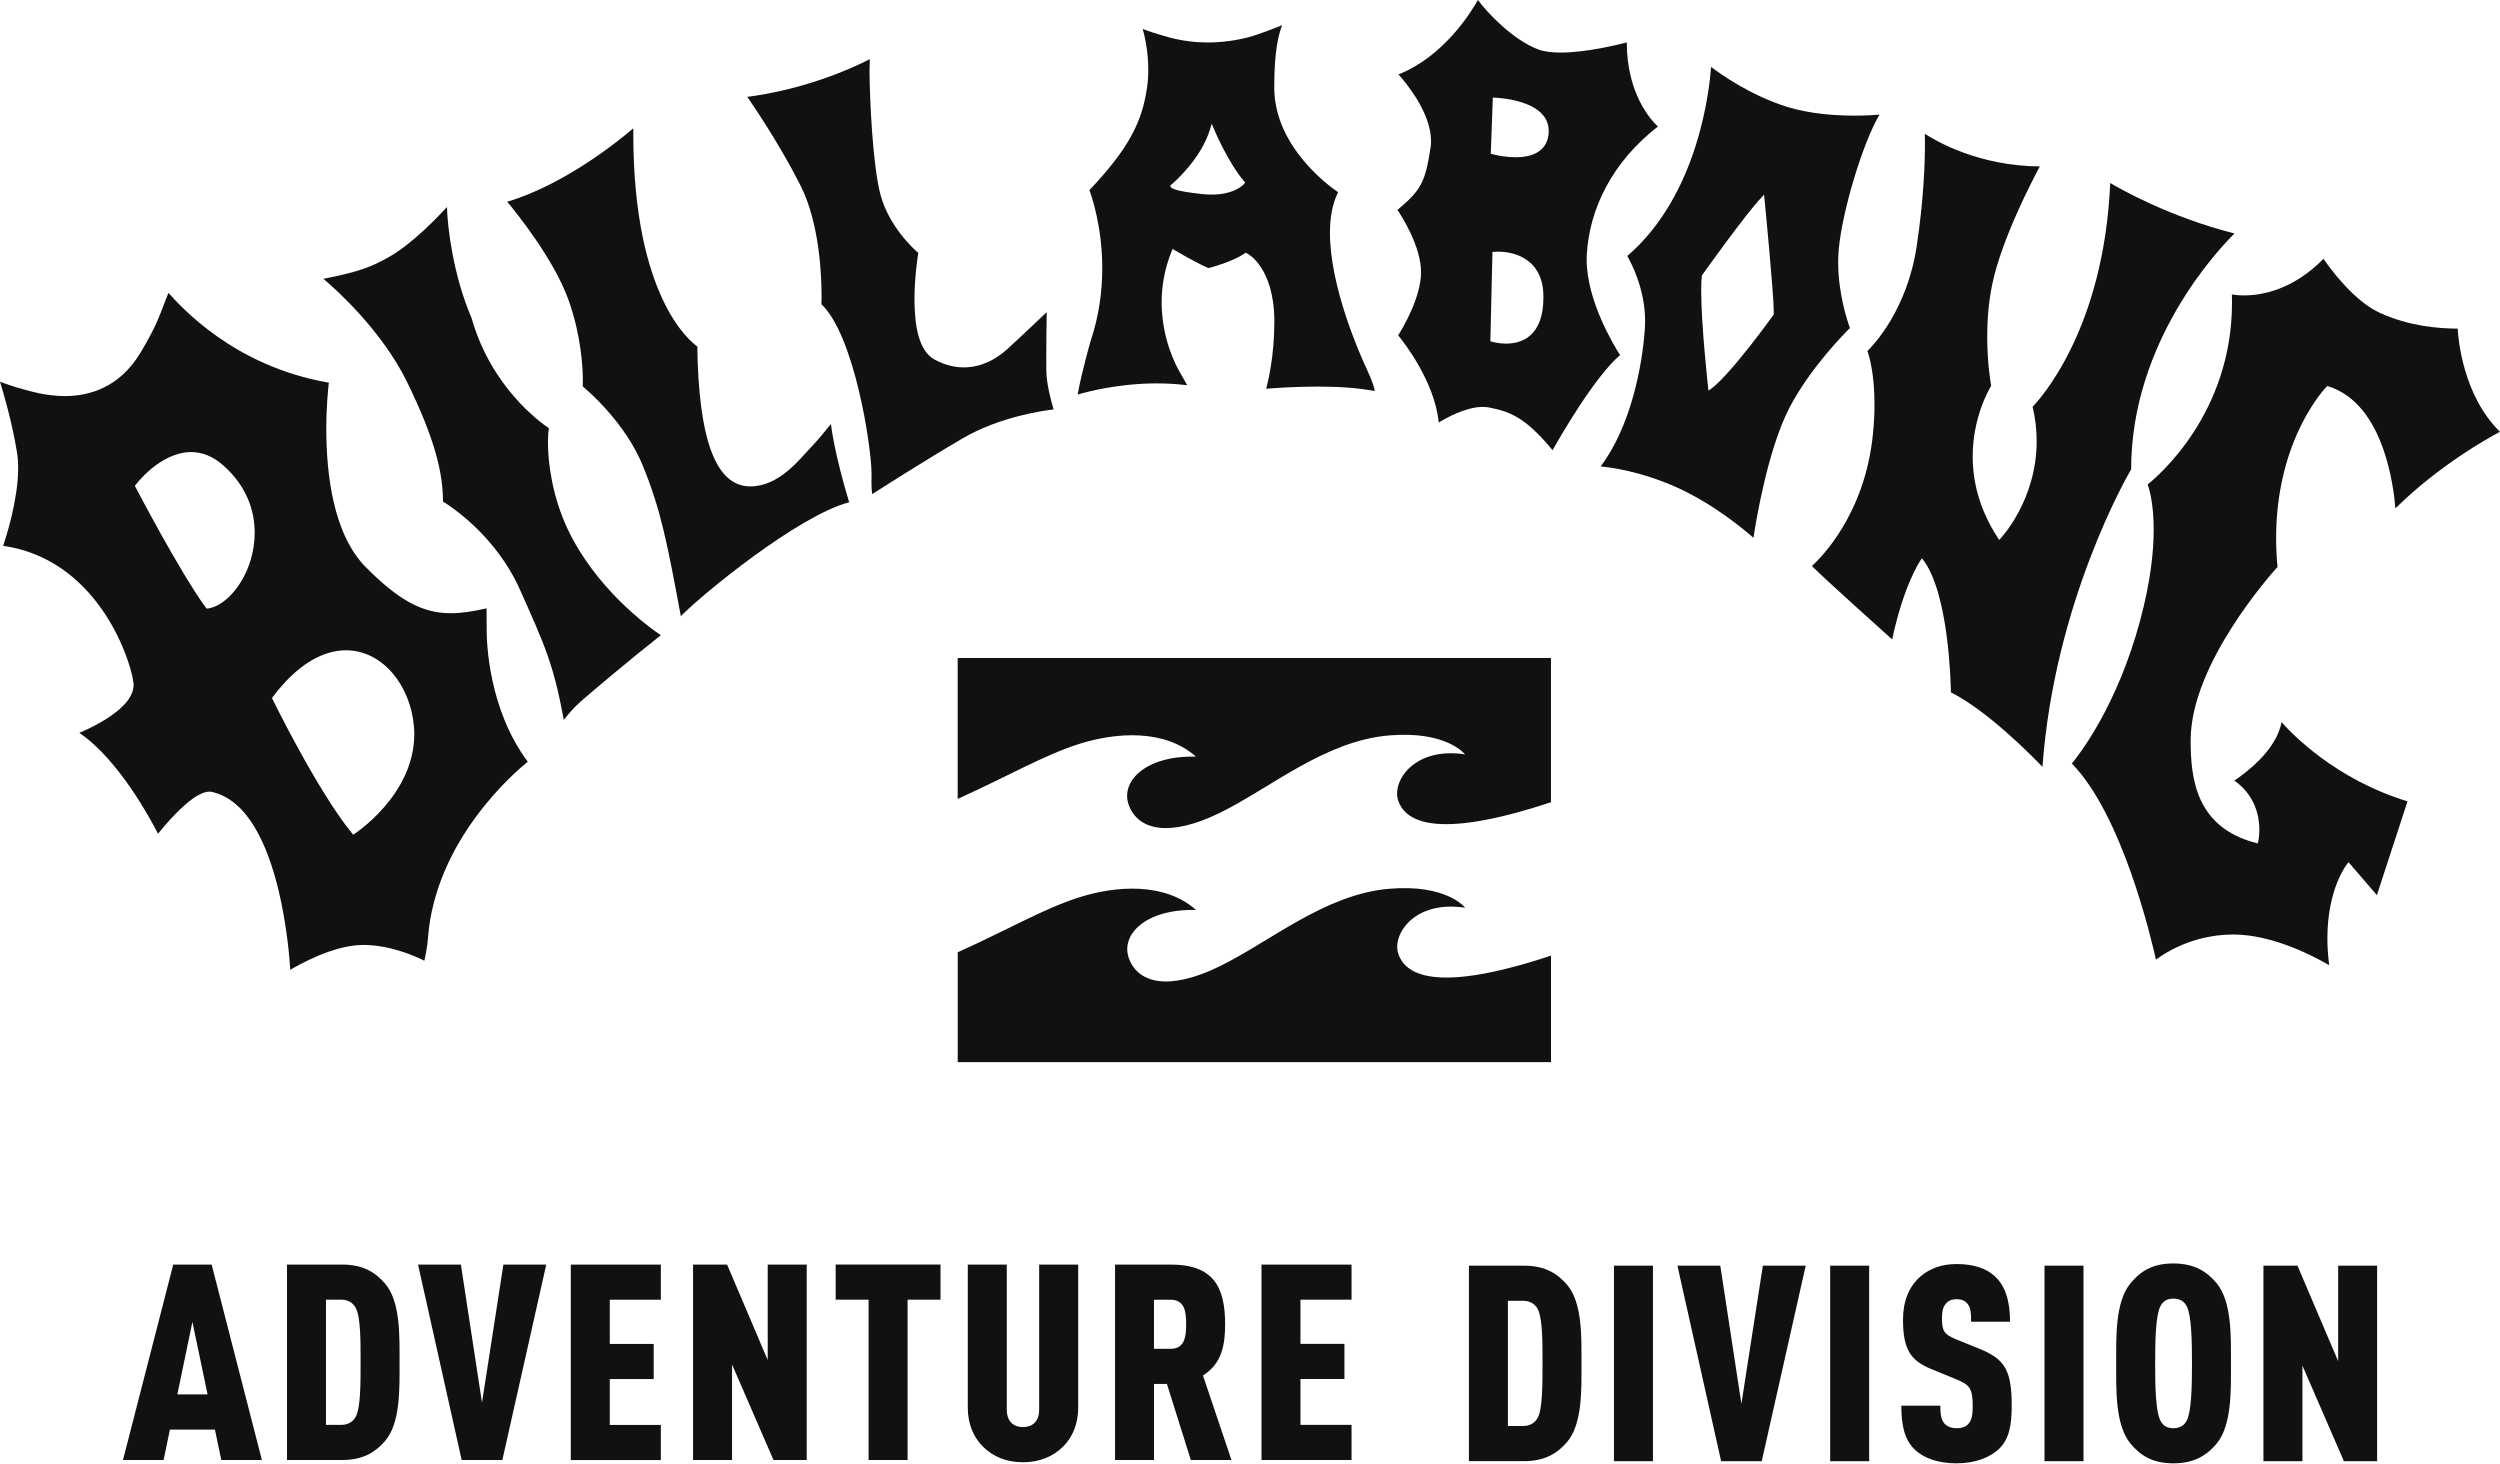 <svg viewBox="0 0 1050 615" fill="none" xmlns="http://www.w3.org/2000/svg">
<path d="M402.23 335.53V276.36H651.41V336.92C600.52 353.79 589.75 343.84 587.19 336.09C584.62 328.11 593.92 313.59 615.3 316.83C615.3 316.83 607.66 306.84 583.45 308.88C556.52 311.1 533.67 330.94 512.25 341.44C490.76 351.91 478.02 348.45 474.15 338.29C470.32 328.12 481.27 317.23 502.3 317.79C489.15 306.07 468.65 307.52 452.99 312.54C438.41 317.19 423.3 326.04 402.23 335.53ZM587.25 400.48C584.68 392.5 593.98 377.98 615.36 381.24C615.36 381.24 607.71 371.24 583.5 373.28C556.58 375.54 533.73 395.33 512.28 405.84C490.83 416.33 478.08 412.89 474.2 402.69C470.38 392.49 481.32 381.65 502.35 382.19C489.21 370.5 468.7 371.94 453.03 376.96C438.46 381.6 423.34 390.46 402.24 399.96V446.1H651.42V401.37C600.52 418.22 589.81 408.25 587.25 400.49V400.48Z" fill="#111111"></path>
<path d="M958.23 303.27C956.16 315.4 942.22 325.31 938.44 327.84C947.33 334.16 948.93 343.03 948.93 348.47C948.93 351.47 948.45 353.46 948.43 353.5L948.26 354.24L947.53 354.05C922.43 347.53 920.03 327.24 920.08 310.86V310.6C920.24 278.91 953.5 241.49 956.56 238.1C956.15 233.88 955.97 229.84 955.97 225.99C955.97 183.99 977.06 162.52 977.14 162.43L977.45 162.13L977.88 162.25C1001.6 169.69 1005.42 205.42 1006.06 213.52C1024.68 195.17 1045.4 183.78 1049.99 181.36C1034.48 166.16 1032.46 142.44 1032.22 138.03C1023.99 137.96 1011.99 137.03 999.65 131.46C988.41 126.38 978.23 112.16 975.87 108.7C962.98 121.81 949.91 124.07 942.54 124.07C940.19 124.07 938.4 123.85 937.39 123.67C937.41 124.85 937.44 125.98 937.44 127.14C937.43 173.84 906.15 200.18 902.02 203.45C902.66 205.23 904.55 211.38 904.55 222.45C904.55 231.62 903.27 244.14 898.92 260.39C889.28 296.52 873.09 317.18 870.17 320.68C891.47 342.45 903.61 394.61 905.5 403.06C908.81 400.55 920.5 392.65 937.55 392.5C937.73 392.5 937.88 392.49 938.05 392.49C955.21 392.51 973.27 402.45 978.26 405.4C977.73 401.32 977.5 397.57 977.5 394.08C977.5 373.14 985.73 362.91 985.84 362.82L986.39 362.14L998.29 375.95L1011.15 336.57C981 327.35 962.74 308.4 958.24 303.26H958.23V303.27Z" fill="#111111"></path>
<path d="M680.43 149.14C678.19 145.65 666.42 126.57 666.4 109.05C666.4 108.37 666.42 107.7 666.45 107.01C667.53 87.62 677.18 68 696.32 53.14C693.51 50.53 683.29 39.59 683.25 17.81C679.65 18.75 666.26 22.08 655.5 22.08C651.99 22.08 648.76 21.74 646.16 20.79C635.4 16.83 624.49 5.15 620.73 0C618.09 4.72 606.52 23.72 587.35 31.24C590.29 34.53 600.98 47.11 601.04 59.26C601.04 60.27 600.97 61.3 600.79 62.29C598.56 76.36 597.04 79.75 586.93 88.15C588.8 90.94 596.81 103.5 596.84 114.24V114.32C596.81 125.2 588.88 138.23 587.23 140.84C589.53 143.67 602.55 160.13 604.27 177.47C607.16 175.69 615.47 170.92 622.77 170.9C623.71 170.9 624.63 170.98 625.53 171.16C634.39 172.93 640.78 175.42 652.08 189.08C655.05 183.81 669.71 158.23 680.44 149.13L680.43 149.14ZM648.23 125.02C648.23 133.04 645.98 137.93 642.81 140.78C639.66 143.62 635.72 144.31 632.55 144.31C629.11 144.31 626.54 143.49 626.54 143.49L625.95 143.32L626.81 106.47L626.83 105.83L627.48 105.76C627.48 105.76 628.09 105.7 629.07 105.7C633.71 105.62 647.8 107.24 648.23 123.91V125.03V125.02ZM650.42 56.22C649.67 64.09 642.68 66.04 636.77 66.04H636.55C631.37 66.04 626.72 64.74 626.72 64.74L626.13 64.59L626.96 41.73V40.99L627.72 41.02C627.72 41.02 633.32 41.17 638.95 42.93C644.52 44.65 650.45 48.14 650.46 55.04C650.46 55.42 650.44 55.81 650.42 56.23V56.22Z" fill="#111111"></path>
<path d="M439.43 150.23C439.44 143.1 439.56 134.7 439.63 131.09C436.34 134.21 427.59 142.53 422.84 146.81C418.75 150.54 412.48 154.3 404.81 154.3C400.96 154.3 396.76 153.34 392.39 150.94C385.56 147.11 384.14 136.02 384.08 125.87C384.08 116.69 385.36 108.18 385.69 106.25C383.7 104.52 373.25 95.01 369.73 81.53C366.61 69.5 365.22 42 365.2 29.44C365.23 27.53 365.25 25.99 365.32 24.86C341.6 36.82 319.31 40.03 313.85 40.67C316.68 44.77 327.34 60.43 336.07 77.61C344.24 93.61 345.06 115.76 345.06 124.45C345.06 126.08 345.02 127.26 345.01 127.8C358.75 140.72 366 187.12 366.05 199.06V199.76C366.04 200.67 366.01 201.48 366.01 202.2C366.01 205.21 366.2 206.81 366.36 207.52C369.44 205.53 388.41 193.4 404.38 184.07C419.86 175.03 438.27 172.44 442.52 171.96C441.75 169.38 439.53 161.65 439.46 155.75C439.43 154.1 439.43 152.18 439.42 150.21V150.23H439.43Z" fill="#111111"></path>
<path d="M238.44 222.24C232.01 208.67 230.13 194.46 230.13 185.87C230.13 183.32 230.27 181.29 230.56 179.85C227.25 177.66 206.38 162.86 198.1 133.69C190.31 115.53 188 95.78 187.71 86.94C184.07 90.95 173.23 102.37 163.43 107.89C156.16 112.01 151.47 113.99 135.84 117.11C140.84 121.33 160.11 138.48 170.8 160.12C182.89 184.7 186.02 198.86 186.06 210.67C188.96 212.43 208.19 224.75 218.39 247.69C229.1 271.63 232.39 278.86 236.82 302.37C238.18 300.55 240.79 297.34 243.82 294.7C247.2 291.69 264.53 277.02 277.55 266.79C271.67 262.86 250.08 246.83 238.43 222.24H238.44Z" fill="#111111"></path>
<path d="M340.33 188.16C335.96 192.68 327.35 204.23 315.27 204.28C314.67 204.28 314.01 204.27 313.37 204.19C300.05 202.61 293.4 183.09 292.87 145.52C289.68 143.3 265.97 124.32 265.99 56.14V53.88C260.48 58.62 237.61 77.37 213.02 84.73C216.67 89.08 232.75 108.91 238.89 126.3C244.17 141.29 244.8 154.57 244.8 160.05C244.8 161.11 244.78 161.88 244.76 162.31C247.08 164.26 262.53 177.47 269.9 195.4C277.7 214.37 280.36 228.86 285.95 258.79C295.05 249.48 335.26 216.58 356.65 210.94C355.51 207.2 350.45 190.21 349 178.07C347.23 180.28 343.67 184.68 340.32 188.17L340.33 188.16Z" fill="#111111"></path>
<path d="M558.58 97.87C558.58 91.58 559.54 85.65 562 80.73C558.15 78.09 535.67 61.84 535.2 37.52C535.19 36.94 535.2 36.37 535.19 35.85C535.2 20.82 537.24 13.63 538.52 10.58C536.29 11.47 532.4 13 528.35 14.42C523.3 16.16 515.84 17.84 507.29 17.84C502.11 17.84 496.55 17.21 490.89 15.66C484.87 13.99 481.61 12.82 479.94 12.15C480.75 15.04 482.28 21.57 482.28 29.25C482.28 31.81 482.12 34.5 481.69 37.22C479.65 50.84 474.5 61.96 457.55 79.86C458.49 82.39 462.95 95.23 462.95 112.69C462.95 121.9 461.71 132.36 458.06 143.23C458.06 143.23 454.48 155.47 452.61 165.71C456.52 164.54 469.74 161.03 485.87 161.03C489.98 161.03 494.25 161.24 498.6 161.8C497.99 160.65 496.95 158.77 495.48 156.25C493.95 153.62 487.89 142.27 487.89 126.96C487.89 120.36 489.03 113.03 492.15 105.36L492.47 104.56L493.22 105C493.22 105 501.19 109.77 507.5 112.61C509.01 112.22 517.46 110.02 522.86 106.38L523.21 106.15L523.6 106.33C523.78 106.4 534.97 111.85 535.22 134.38V135.57C535.22 149.19 532.68 159.98 531.8 163.27C534.76 163.04 543.47 162.37 553.33 162.37C561.4 162.37 570.24 162.81 577.4 164.27C577.27 163.17 576.64 160.59 574.14 155.25C570.95 148.43 558.6 120.48 558.58 97.86V97.87ZM522.6 77.18C522.49 77.31 518.8 81.72 508.94 81.72H508.91C507.71 81.72 506.43 81.66 505.04 81.52C498.75 80.85 495.53 80.2 493.82 79.68C492.16 79.13 491.82 78.89 491.63 78.29L491.55 77.85L491.9 77.58C491.9 77.58 494.97 75.09 498.57 70.86C502.21 66.66 506.3 60.75 508.33 53.97L508.93 51.97L509.74 53.91C509.74 53.91 511.18 57.4 513.5 61.94C515.83 66.47 519.08 72.08 522.59 76.24L522.98 76.7L522.59 77.19L522.6 77.18Z" fill="#111111"></path>
<path d="M895.08 197.09C895.09 143.18 931.99 104.48 938.49 98.06C911.58 91.25 891.13 79.73 886.29 76.86C883.65 138.21 856.85 167.61 853.7 170.83C854.89 175.91 855.4 180.74 855.4 185.27C855.39 210.15 840.36 225.99 840.3 226.06L839.65 226.74L839.14 225.96C831.1 213.68 828.53 201.83 828.53 191.75C828.53 175.5 835.18 163.86 836.29 162.04C836 160.43 834.63 152.2 834.63 141.37C834.63 134.77 835.13 127.2 836.71 119.56C840.64 100.41 853.77 75.4 856.73 69.9C830.96 69.72 813.13 59.25 808.42 56.18C808.46 57.1 808.48 58.49 808.48 60.27C808.48 68.15 808 83.82 804.97 103.66C800.91 130.27 786.79 145 784.31 147.43C785 149.31 787.29 156.71 787.29 169.74C787.29 173.47 787.11 177.68 786.63 182.35C783.26 216.15 764.58 234.49 761 237.73C763.34 240.13 771.41 247.53 779.13 254.52C785.85 260.62 792.32 266.4 794.71 268.56C799.64 245.33 806.58 235.39 806.66 235.29L807.23 234.47L807.84 235.29C818.44 249.59 819.29 286.26 819.39 290.78C834.72 298.53 853.09 317.14 857.83 322.08C862.82 253.43 893.05 200.56 895.08 197.11V197.09Z" fill="#111111"></path>
<path d="M776.97 137.78C776.07 135.34 772.04 123.56 772.04 110.28C772.04 108.44 772.12 106.56 772.27 104.67C773.82 88.26 782.44 59.8 789.39 48.14C787.43 48.31 783.7 48.57 779 48.57C771.01 48.57 760.21 47.87 750.44 44.84C735.11 40.04 722.38 30.95 718.66 28.12C718.04 36.64 713.64 81.62 683.46 107.51C684.94 110.09 690.94 121.26 690.95 134.8C690.95 135.71 690.92 136.66 690.86 137.62C689.84 153.71 684.85 179.3 672.26 195.91C676.36 196.28 688.96 197.89 704.08 204.63C719.74 211.66 732.77 222.63 736.44 225.89C737.47 219.15 742.38 189.04 751.51 171.37C760.04 154.85 774.52 140.19 776.95 137.79H776.97V137.78ZM745 131.87L744.98 132.07L744.86 132.25C744.86 132.25 726.93 157.28 718.6 163.34L717.54 164.08L717.42 162.81C717.42 162.81 714.5 136.72 714.5 122.02C714.5 119.62 714.58 117.54 714.77 115.89L714.8 115.69L714.9 115.54C714.9 115.54 732.9 90.2 739.79 82.97L740.91 81.79L741.07 83.4C741.07 83.4 744.99 123.31 744.99 131.02C744.99 131.33 744.99 131.62 744.97 131.85L745 131.87Z" fill="#111111"></path>
<path d="M204.41 264.79V263.42C204.41 260.32 204.37 257.04 204.34 255.5C198.81 256.78 193.94 257.55 189.36 257.55C177.55 257.55 167.71 252.38 153.64 238.21C139.71 224.16 137.08 198.39 137.04 180.3C137.04 170.52 137.85 163 138.12 160.73C97.97 153.81 75.89 128.62 70.73 123C67.27 131.63 66.26 136.09 59.05 148.04C50.23 162.79 37.5 166.38 27.2 166.35C19.07 166.35 12.35 164.15 10.14 163.6C6.47 162.7 2.19 161.15 0 160.29C1.32 164.57 5.11 177.34 7.16 190.14C7.48 192.18 7.63 194.35 7.63 196.59C7.62 209.83 2.61 225.45 1.33 229.24C40 234.81 54.24 274.74 56.02 286.37C56.09 286.79 56.13 287.19 56.13 287.63C56.05 293.67 49.89 298.68 43.95 302.39C39.67 305 35.41 306.91 33.31 307.79C50 319.12 63.56 344.68 66.36 350.17C67.61 348.59 70.39 345.25 73.69 341.86C78.25 337.26 83.61 332.56 87.97 332.49C88.36 332.49 88.71 332.53 89.09 332.62C104.38 336.2 112.39 355.3 116.85 373.32C120.55 388.51 121.66 403.06 121.91 407.32C125.84 404.99 139.86 397.13 151.92 396.89C152.16 396.87 152.37 396.87 152.59 396.87C164.3 396.89 175.16 401.96 178.22 403.5C179.54 397.9 179.78 393.63 179.78 393.61C183.01 352.42 216.8 323.81 221.66 319.92C205.1 297.74 204.41 269.49 204.41 264.87V264.79ZM101.27 244.25C94.49 255.22 87.29 255.59 87.09 255.57L86.71 255.59L86.49 255.28C75.24 239.8 56.88 204.5 56.86 204.49L56.64 204.06L56.92 203.69C56.99 203.67 67.09 189.93 80.23 189.87C84.61 189.87 89.28 191.45 93.84 195.53C103.56 204.15 106.98 214.41 106.97 223.74C106.97 231.8 104.43 239.15 101.26 244.25H101.27ZM148.89 350.2L148.33 350.57L147.91 350.06C133.26 332.18 114.46 293.63 114.43 293.59L114.22 293.18L114.49 292.81C124.99 278.83 135.78 273.12 145.33 273.12C160.71 273.15 172.28 287.86 173.83 304.8C173.94 306.03 174 307.23 174 308.43C173.93 334.03 148.92 350.16 148.88 350.2H148.89Z" fill="#111111"></path>
<path d="M658.11 539.53C654.41 535.27 649.36 531.58 640.14 531.58H616.95V613.68H640.14C649.36 613.68 654.42 609.98 658.11 605.72C664.69 598.11 664.22 583.35 664.22 572.63C664.22 561.91 664.69 547.14 658.11 539.53ZM645.89 595.35C644.84 597.43 642.78 598.92 639.78 598.92H633.32V546.34H639.78C642.78 546.34 644.84 547.84 645.89 549.91C647.86 553.73 647.86 563.4 647.86 572.52C647.86 581.64 647.86 591.55 645.89 595.35ZM930.91 538.84C927.09 534.35 922.02 530.65 912.79 530.65C903.56 530.65 898.7 534.35 894.91 538.84C888.33 546.68 888.8 561.55 888.8 572.63C888.8 583.71 888.33 598.56 894.91 606.42C898.7 610.91 903.57 614.6 912.79 614.6C922.01 614.6 927.09 610.91 930.91 606.42C937.46 598.57 937 583.7 937 572.63C937 561.56 937.47 546.68 930.91 538.84ZM918.43 596.63C917.52 598.47 915.79 599.85 912.79 599.85C909.79 599.85 908.3 598.47 907.36 596.63C905.4 592.81 905.16 582.56 905.16 572.64C905.16 562.72 905.39 552.47 907.36 548.65C908.3 546.8 909.79 545.42 912.79 545.42C915.79 545.42 917.52 546.8 918.43 548.65C920.4 552.46 920.63 562.71 920.63 572.64C920.63 582.57 920.4 592.82 918.43 596.63ZM694.24 613.69H677.86V531.59H694.24V613.69ZM739.93 613.69H722.87L704.52 531.59H722.52L731.39 589.59L740.4 531.59H758.4L739.93 613.69ZM785.05 613.69H768.67V531.59H785.05V613.69ZM839.61 608.49C835.94 612.07 829.71 614.6 821.75 614.6C813.79 614.6 807.66 612.31 803.99 608.61C799.94 604.57 798.56 598.81 798.56 590.39H814.94C814.94 593.74 815.17 596.16 816.67 597.88C817.58 598.92 819.22 599.85 821.75 599.85C824.28 599.85 825.89 599.16 826.92 597.78C828.09 596.4 828.54 594.2 828.54 590.86C828.54 583.01 827.28 581.63 821.4 579.22L811.01 574.95C802.73 571.49 799.26 567.11 799.26 554.3C799.26 546.69 801.67 540.36 806.63 536.09C810.56 532.74 815.52 530.9 821.75 530.9C829.01 530.9 834.32 532.74 837.9 536.09C842.39 540.24 844.22 546.81 844.22 555.12H827.86C827.86 552.23 827.86 549.58 826.48 547.74C825.54 546.48 824.16 545.67 821.75 545.67C819.34 545.67 817.93 546.59 817.02 547.86C815.97 549.24 815.62 550.97 815.62 553.75C815.62 558.93 816.55 560.43 821.28 562.4L831.53 566.56C841.92 570.82 844.92 575.43 844.92 590.3C844.92 598.6 843.89 604.37 839.61 608.52V608.49ZM875.07 613.69H858.69V531.59H875.07V613.69ZM998.38 613.69H984.43L967.02 573.55V613.69H950.64V531.59H964.94L982.03 571.7V531.59H998.39V613.69H998.38Z" fill="#111111"></path>
<path d="M239.73 531.12H277.55V545.88H256.11V564.44H274.55V579.2H256.11V598.46H277.55V613.22H239.73V531.13V531.12ZM175.58 531.12L193.9 613.21H210.99L229.43 531.12H211.43L202.44 589.12L193.57 531.12H175.57H175.58ZM167.81 572.16C167.81 582.89 168.28 597.65 161.7 605.25C158 609.52 152.95 613.21 143.73 613.21H120.54V531.12H143.73C152.95 531.12 158.01 534.79 161.7 539.07C168.28 546.69 167.81 561.45 167.81 572.16ZM151.45 572.05C151.45 562.93 151.45 553.26 149.48 549.44C148.43 547.37 146.37 545.87 143.37 545.87H136.91V598.45H143.37C146.37 598.45 148.43 596.95 149.48 594.88C151.45 591.06 151.45 581.15 151.45 572.05ZM110 613.21H92.94L90.27 600.42H71.36L68.71 613.21H51.65L72.76 531.12H88.89L110 613.21ZM87.18 585.65L80.81 555.21L74.49 585.65H87.18ZM291.08 613.21H307.46V573.08L324.87 613.21H338.82V531.12H322.44V571.23L305.38 531.12H291.08V613.21ZM381.19 545.87H395.02V531.11H350.98V545.87H364.81V613.2H381.19V545.87ZM452.83 531.12H436.45V591.99C436.45 597.29 433.34 599.38 429.64 599.38C425.94 599.38 422.85 597.29 422.85 591.99V531.12H406.47V591.19C406.47 597.77 408.67 603.3 412.6 607.34C416.95 611.83 422.74 614.14 429.64 614.14C436.54 614.14 442.33 611.83 446.73 607.34C450.66 603.3 452.84 597.77 452.84 591.19V531.12H452.83ZM567.65 531.12H529.83V613.21H567.65V598.45H546.19V579.19H564.66V564.43H546.19V545.87H567.65V531.11V531.12ZM517.21 613.21H500.15L490.11 581.26H484.68V613.21H468.32V531.12H491.73C509.59 531.12 514.55 540.46 514.55 556.14C514.55 564.89 513.19 572.74 505.24 577.7L517.22 613.22L517.21 613.21ZM498.18 556.14C498.18 551.41 497.83 545.88 491.6 545.88H484.67V566.51H491.6C497.83 566.51 498.18 560.87 498.18 556.14Z" fill="#111111"></path>
</svg>
